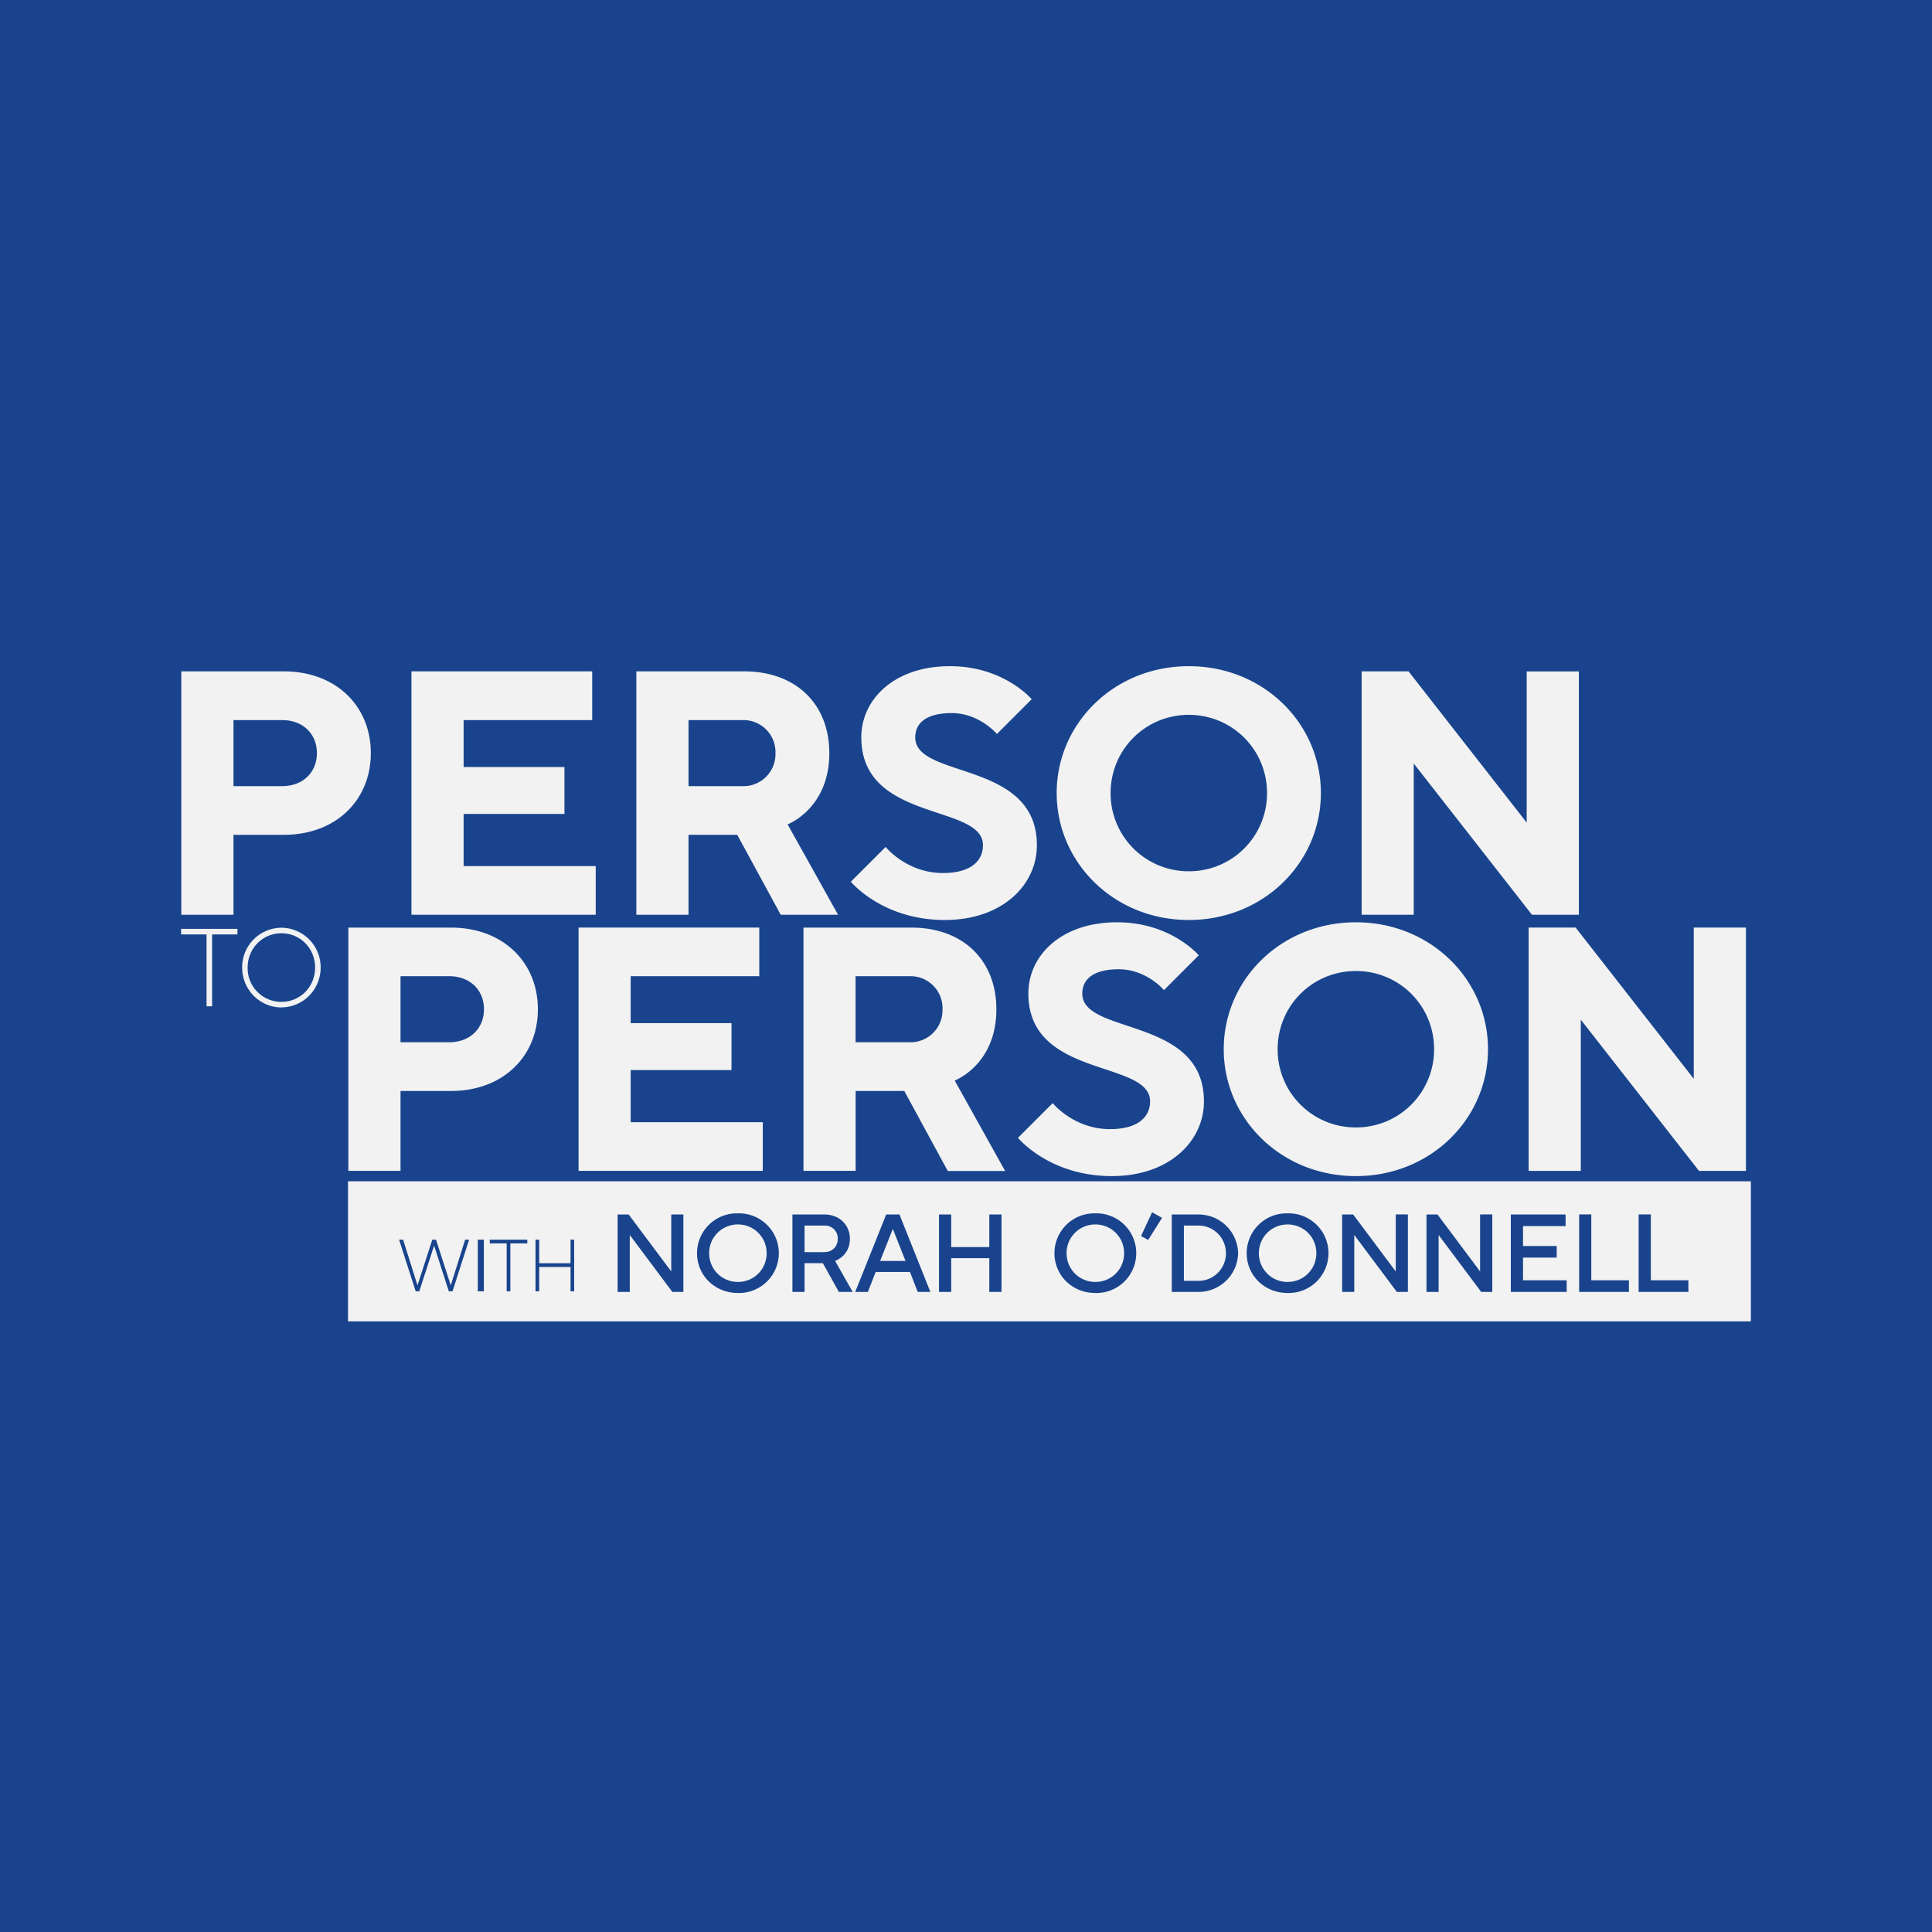 <svg viewBox="0 0 32 32" xmlns="http://www.w3.org/2000/svg"><g fill="none" fill-rule="evenodd"><path fill="#19448D" d="M0 0h32v32H0z"/><path d="M22.552 15.151h.864v-2.505l1.958 2.505h.777v-4.03h-.864v2.504L23.33 11.12h-.777v4.031Zm-4.157-2.015c0-.72.576-1.296 1.295-1.296.72 0 1.296.576 1.296 1.296a1.29 1.29 0 0 1-1.296 1.295 1.29 1.29 0 0 1-1.295-1.295Zm-.893 0c0 1.151.95 2.102 2.188 2.102 1.238 0 2.188-.95 2.188-2.102s-.95-2.102-2.188-2.102c-1.238 0-2.188.95-2.188 2.102Zm-3.409 1.468s.519.634 1.555.634c.95 0 1.526-.576 1.526-1.239 0-1.41-2.015-1.094-2.015-1.785 0-.23.172-.403.604-.403.46 0 .749.346.749.346l.576-.576s-.461-.547-1.354-.547c-.92 0-1.468.547-1.468 1.18 0 1.411 2.015 1.094 2.015 1.785 0 .26-.201.461-.662.461-.604 0-.95-.432-.95-.432l-.576.576Zm-2.689-1.583v-1.094h.893a.53.53 0 0 1 .547.547.53.53 0 0 1-.547.547h-.893Zm-.863 2.13h.863v-1.324h.807l.72 1.324h.95l-.836-1.497s.691-.26.691-1.18c0-.807-.547-1.354-1.41-1.354H10.54v4.031Zm-3.726 0h3.052v-.806H7.679v-.864h1.67v-.777h-1.67v-.777h2.13v-.807H6.815v4.031Zm-2.948-2.13v-1.094h.806c.346 0 .576.23.576.547 0 .316-.23.547-.576.547h-.806Zm-.864 2.13h.864v-1.324h.835c.864 0 1.44-.576 1.44-1.353 0-.778-.576-1.354-1.44-1.354H3.003v4.031Zm1.658 1.443a.557.557 0 0 1-.559-.568c0-.32.248-.568.559-.568.311 0 .558.248.558.568 0 .32-.247.568-.558.568Zm0 .091c.357 0 .65-.293.65-.659a.655.655 0 0 0-.65-.66.655.655 0 0 0-.65.66c0 .366.293.66.65.66Zm-1.24-.018h.092v-1.19h.42v-.092H3v.092h.421v1.19Zm21.898 2.727h.864v-2.505l1.958 2.505h.777v-4.031h-.864v2.505l-1.957-2.505h-.778v4.03Zm-4.157-2.016c0-.72.576-1.295 1.296-1.295.72 0 1.295.575 1.295 1.295a1.29 1.29 0 0 1-1.295 1.296 1.29 1.29 0 0 1-1.296-1.296Zm-.893 0c0 1.152.95 2.102 2.189 2.102 1.238 0 2.188-.95 2.188-2.102s-.95-2.102-2.188-2.102c-1.239 0-2.189.95-2.189 2.102Zm-3.408 1.468s.518.634 1.554.634c.95 0 1.526-.576 1.526-1.238 0-1.41-2.015-1.094-2.015-1.785 0-.23.173-.403.604-.403.461 0 .749.345.749.345l.576-.576s-.46-.547-1.353-.547c-.922 0-1.469.547-1.469 1.18 0 1.412 2.016 1.095 2.016 1.786 0 .259-.202.46-.663.46-.604 0-.95-.431-.95-.431l-.575.575Zm-2.69-1.583v-1.094h.893a.53.53 0 0 1 .547.547.53.53 0 0 1-.547.547h-.892Zm-.863 2.13h.864V18.07h.806l.72 1.325h.95l-.835-1.498s.69-.259.69-1.18c0-.806-.546-1.353-1.41-1.353h-1.785v4.03Zm-3.726 0h3.052v-.806h-2.188v-.863h1.67v-.778h-1.67v-.777h2.13v-.806H9.583v4.03Zm-2.948-2.13v-1.094h.806c.346 0 .576.23.576.547 0 .317-.23.547-.576.547h-.806Zm-.864 2.13h.864V18.07h.835c.864 0 1.44-.576 1.44-1.353s-.576-1.353-1.44-1.353H5.77v4.03Zm22.195 1.812h-.622v-1.09h-.202v1.283h.824v-.193Zm-.985 0h-.623v-1.09h-.201v1.283h.824v-.193Zm-1.031 0h-.723v-.375h.558v-.192h-.558v-.33h.705v-.192h-.907v1.282h.925v-.193Zm-1.232-1.09h-.202v.944l-.705-.943h-.183v1.282h.201v-.943l.705.943h.184v-1.282Zm-1.398 0h-.201v.944l-.705-.943h-.183v1.282h.201v-.943l.705.943h.183v-1.282Zm-1.315.642a.66.66 0 0 0-.677-.66.66.66 0 0 0-.678.66c0 .366.293.659.678.659a.66.66 0 0 0 .677-.66Zm-1.497 0a.655.655 0 0 0-.669-.641h-.43v1.282h.43a.655.655 0 0 0 .669-.641Zm-1.26-.586-.165-.092-.183.394.119.064.229-.366Zm-.427.586a.66.66 0 0 0-.678-.66.66.66 0 0 0-.677.66c0 .366.293.659.677.659a.66.66 0 0 0 .678-.66Zm-2.232-.641h-.202v.54h-.631v-.54h-.202v1.282h.202v-.559h.631v.559h.202v-1.282Zm-1.178 1.282-.512-1.282h-.22l-.513 1.282h.21l.129-.33h.568l.128.33h.21Zm-1.287 0-.291-.513s.245-.082.245-.366c0-.23-.174-.403-.421-.403h-.531v1.282h.201v-.476h.303l.265.476h.229Zm-1.223-.641a.66.66 0 0 0-.678-.66.66.66 0 0 0-.677.66c0 .366.293.659.677.659a.66.66 0 0 0 .678-.66Zm-1.58-.641h-.202v.943l-.705-.943h-.183v1.282h.201v-.943l.705.943h.183v-1.282Zm-1.808.417H9.45v.39h-.519v-.39h-.061v.855h.061v-.403h.519v.403h.06v-.855Zm-.778 0h-.622v.061h.28v.794h.061v-.794h.281v-.061Zm-.82.855h.1v-.855h-.1v.855Zm-.143-.855h-.067l-.238.757-.244-.757H7.16l-.245.757-.238-.757h-.067l.275.855h.06l.245-.757.244.757h.061l.275-.855Zm-2.007 1.353H29v-2.32H5.764v2.32Zm7.892-1.587h-.33v.44h.33c.128 0 .22-.092.22-.22a.212.212 0 0 0-.22-.22Zm-1.434-.018a.473.473 0 0 0-.476.476c0 .265.21.476.476.476s.476-.21.476-.476a.473.473 0 0 0-.476-.476Zm2.355.604h.421l-.21-.531-.21.531Zm3.565-.604a.473.473 0 0 0-.476.476c0 .265.211.476.476.476.266 0 .477-.21.477-.476a.473.473 0 0 0-.477-.476Zm1.696.018h-.229v.916h.23a.455.455 0 0 0 .466-.458.455.455 0 0 0-.467-.458Zm1.965.458c0 .265-.21.476-.476.476a.473.473 0 0 1-.476-.476c0-.266.21-.476.476-.476.265 0 .476.21.476.476Z" fill="#F2F2F2"/></g></svg>